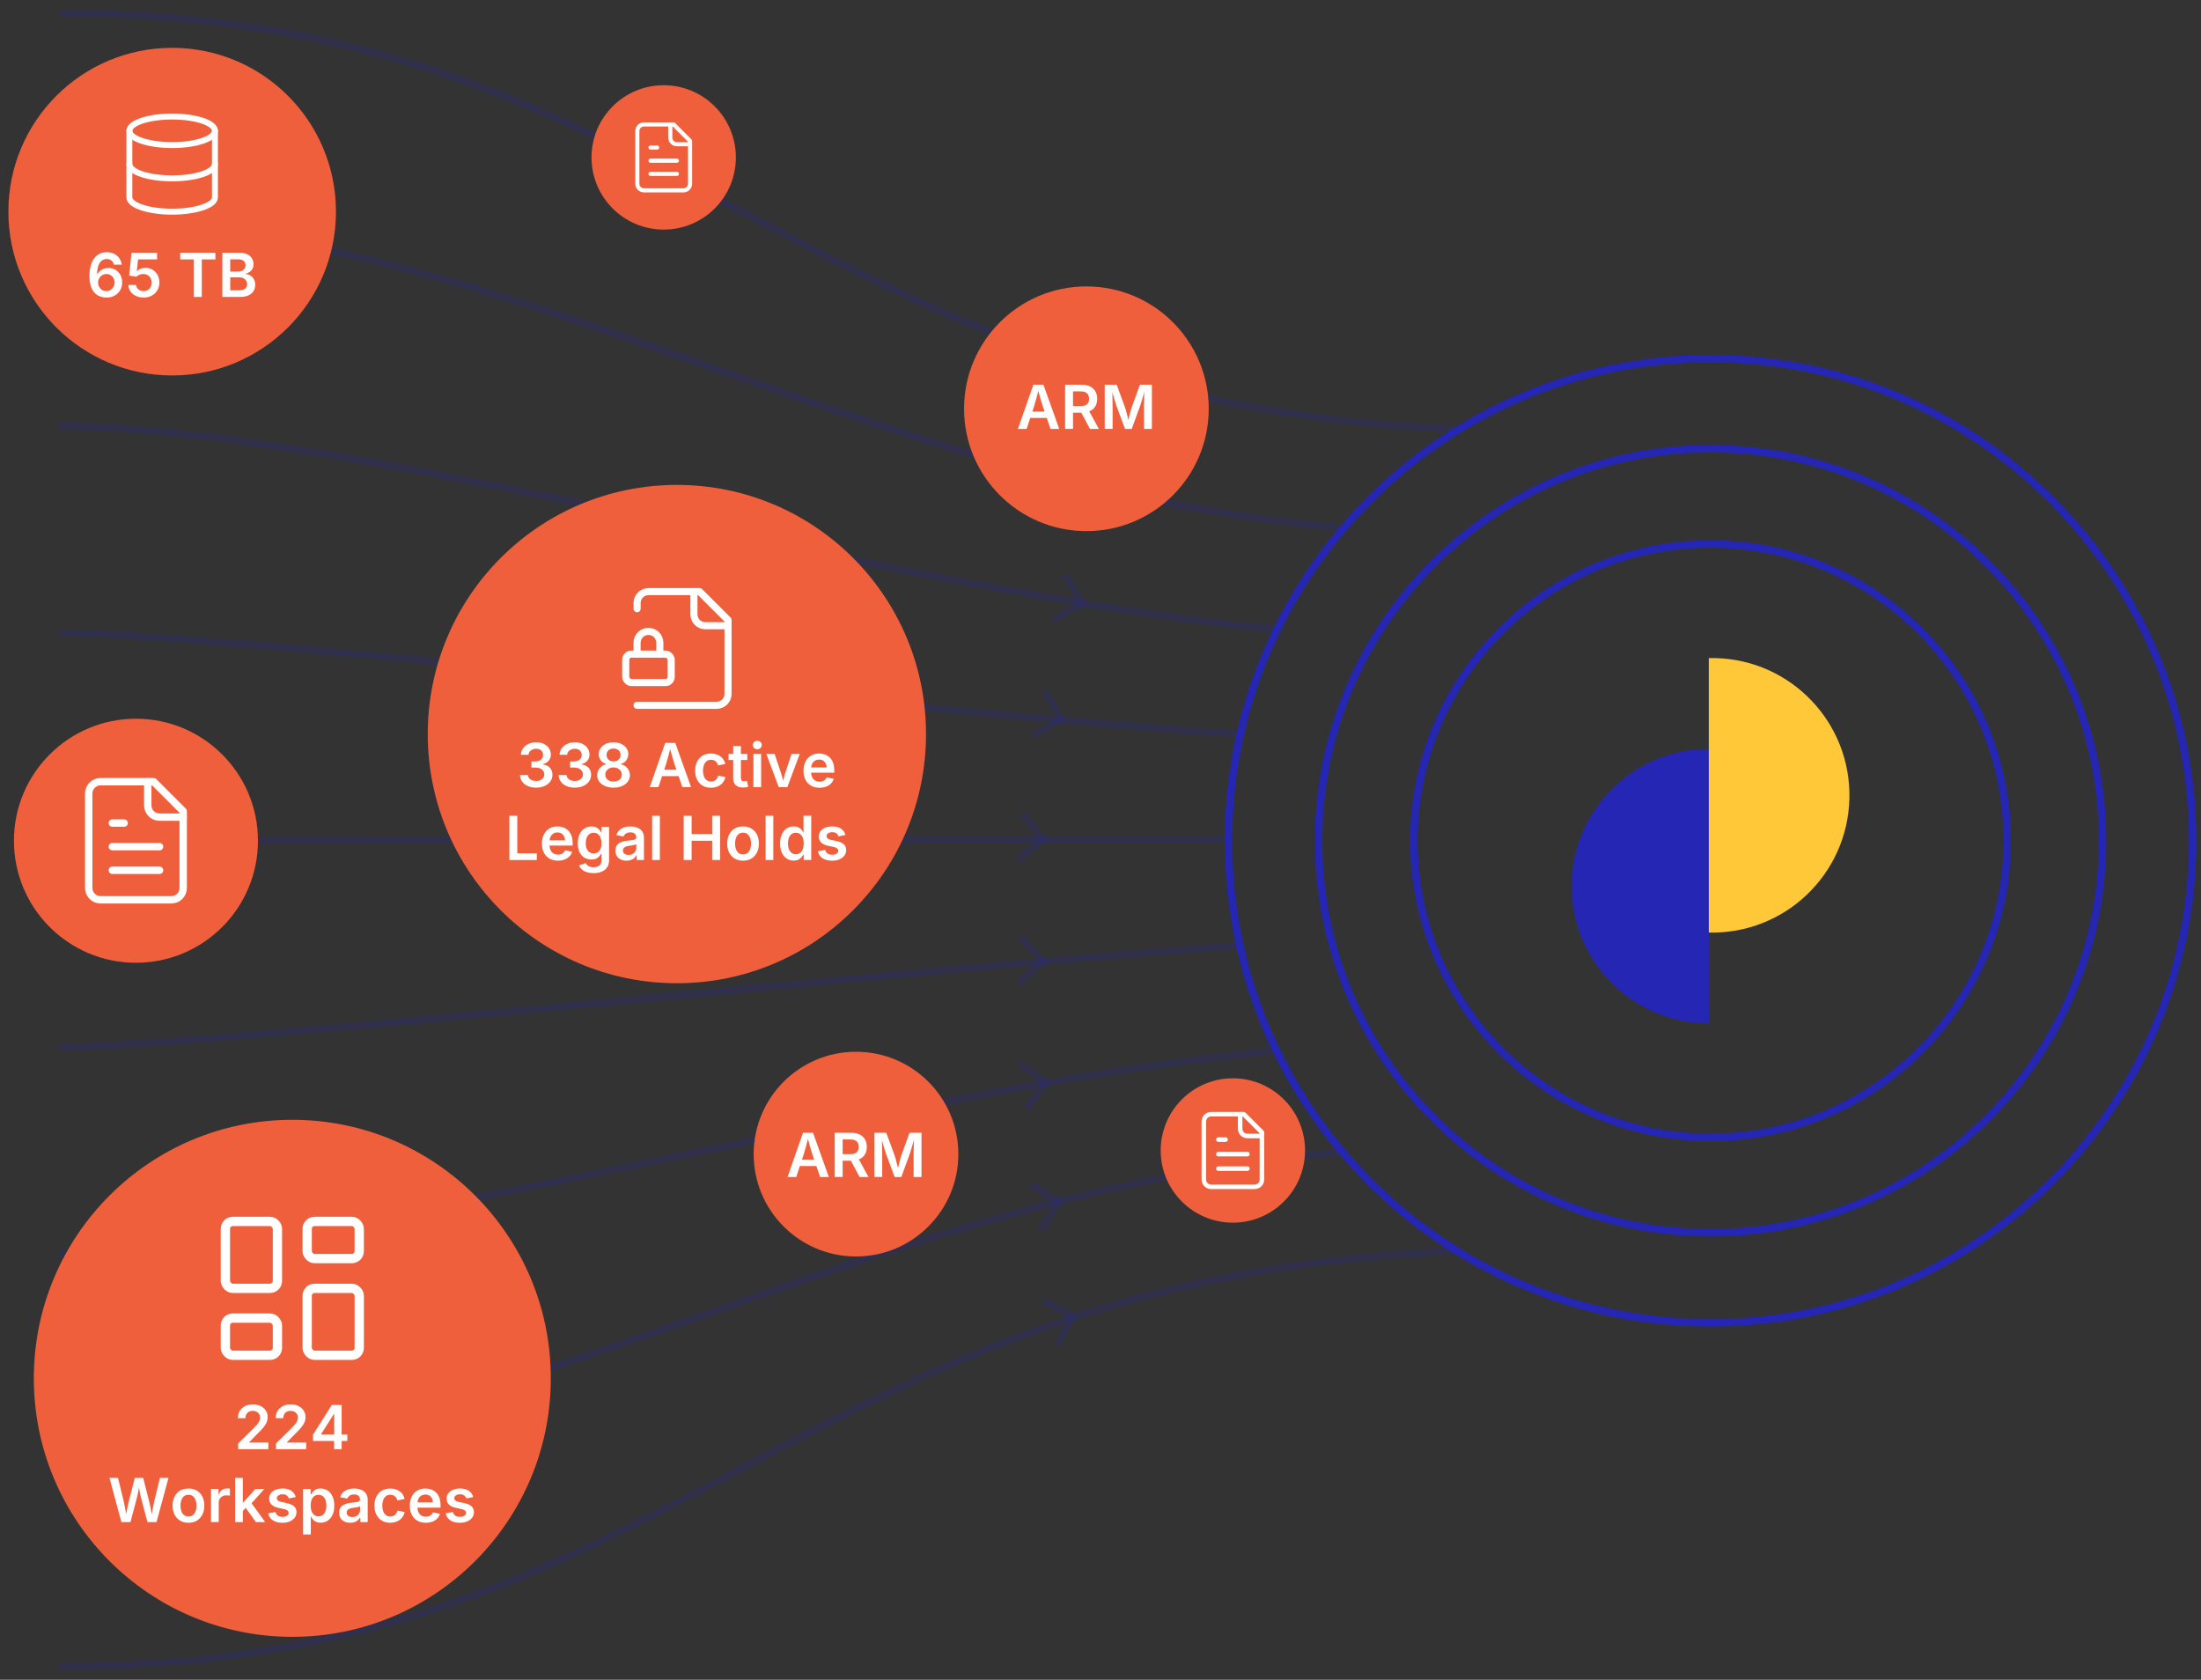 <?xml version="1.0" encoding="UTF-8"?>
<svg id="Layer_1" data-name="Layer 1" xmlns="http://www.w3.org/2000/svg" width="1200" height="915.71" viewBox="0 0 1200 915.71">
  <rect x="0" y="0" width="1200" height="915.71" fill="#333333" stroke="none"/>
  <path d="M1146.3,458.33c0,118.03-95.68,213.71-213.71,213.71s-213.71-95.68-213.71-213.71,95.68-213.71,213.71-213.71,213.71,95.68,213.71,213.71" fill="none" stroke="#2526b3" stroke-miterlimit="10" stroke-width="4.08"/>
  <path d="M1094.33,458.33c0,89.32-72.41,161.74-161.74,161.74s-161.74-72.42-161.74-161.74,72.42-161.74,161.74-161.74,161.74,72.42,161.74,161.74" fill="none" stroke="#2526b3" stroke-miterlimit="10" stroke-width="4.08"/>
  <g>
    <path d="M931.66,557.91c-41.31,0-74.81-33.49-74.81-74.81,0-41.31,33.49-74.8,74.81-74.8v149.61Z" fill="#2526b3"/>
    <path d="M935.34,358.76c41.31,1.02,73.98,35.33,72.96,76.65-1.02,41.31-35.34,73.98-76.65,72.96v-149.61s3.69,0,3.69,0Z" fill="#ffc839"/>
  </g>
  <g>
    <path d="M32.07,908.53c338.25,0,397.98-211.54,762.34-226.58" fill="none" opacity=".2" stroke="#2526b3" stroke-miterlimit="10" stroke-width="3.79"/>
    <path d="M32.07,796.01c242.8,0,434.72-145.57,699.86-167.95" fill="none" opacity=".2" stroke="#2526b3" stroke-miterlimit="10" stroke-width="3.79"/>
    <path d="M695.96,572.79h-.04c-205.58,19.14-506.89,110.66-663.85,110.66" fill="none" opacity=".2" stroke="#2526b3" stroke-miterlimit="10" stroke-width="3.79"/>
    <path d="M32.07,570.92c77.24,0,480.58-44.72,643.98-55.35" fill="none" opacity=".2" stroke="#2526b3" stroke-miterlimit="10" stroke-width="3.79"/>
    <line x1="669.77" y1="457.43" x2="32.07" y2="458.32" fill="none" opacity=".2" stroke="#2526b3" stroke-miterlimit="10" stroke-width="3.79"/>
    <path d="M32.07,7.18c338.7,0,398.1,212.11,763.72,226.66" fill="none" opacity=".2" stroke="#2526b3" stroke-miterlimit="10" stroke-width="3.79"/>
    <path d="M32.07,119.7c243.05,0,435.12,145.81,700.63,167.99" fill="none" opacity=".2" stroke="#2526b3" stroke-miterlimit="10" stroke-width="3.79"/>
    <path d="M32.07,232.27c157.12,0,458.76,91.68,664.3,110.74" fill="none" opacity=".2" stroke="#2526b3" stroke-miterlimit="10" stroke-width="3.79"/>
    <path d="M32.07,344.87c77.28,0,480.82,44.72,644.15,55.31" fill="none" opacity=".2" stroke="#2526b3" stroke-miterlimit="10" stroke-width="3.79"/>
  </g>
  <circle cx="74.12" cy="458.33" r="66.52" fill="#f05f3c"/>
  <g>
    <path d="M83.78,426.14h-28.97c-3.56,0-6.44,2.88-6.44,6.44v51.5c0,3.56,2.88,6.44,6.44,6.44h38.63c3.56,0,6.44-2.88,6.44-6.44v-41.84s-16.09-16.09-16.09-16.09Z" fill="none" stroke="#fff" stroke-linecap="round" stroke-linejoin="round" stroke-width="4.02"/>
    <path d="M80.56,426.14v12.88c0,3.56,2.88,6.44,6.44,6.44h12.88" fill="none" stroke="#fff" stroke-linecap="round" stroke-linejoin="round" stroke-width="4.02"/>
    <path d="M67.69,448.68h-6.44" fill="none" stroke="#fff" stroke-linecap="round" stroke-linejoin="round" stroke-width="4.02"/>
    <path d="M87,461.55h-25.75" fill="none" stroke="#fff" stroke-linecap="round" stroke-linejoin="round" stroke-width="4.02"/>
    <path d="M87,474.43h-25.75" fill="none" stroke="#fff" stroke-linecap="round" stroke-linejoin="round" stroke-width="4.02"/>
  </g>
  <circle cx="361.85" cy="85.81" r="39.35" fill="#f05f3c"/>
  <path d="M1195.43,457.43v.89c0,19.58-2.15,38.68-6.24,57.05-4.38,20.03-11.11,39.17-19.79,57.17-9.65,19.95-21.77,38.52-35.93,55.27-17.8,21.13-38.93,39.37-62.53,54.01-40.18,24.94-87.58,39.33-138.35,39.33s-98.05-14.35-138.19-39.21c-23.6-14.6-44.68-32.84-62.48-53.89-14.19-16.75-26.32-35.32-35.97-55.27h-.04c-8.72-18-15.45-37.18-19.87-57.21-4.14-18.41-6.28-37.59-6.28-57.25v-.89c.08-19.67,2.31-38.85,6.45-57.25,4.54-20.03,11.31-39.17,20.15-57.17,9.77-19.99,21.98-38.56,36.33-55.31,18-21.08,39.29-39.29,63.09-53.85,39.82-24.33,86.69-38.36,136.81-38.36s97.15,14.07,137.01,38.48c23.8,14.6,45.13,32.84,63.09,53.97,14.31,16.75,26.52,35.32,36.25,55.31,8.8,18,15.57,37.14,20.07,57.13,4.14,18.37,6.33,37.47,6.41,57.05" fill="none" stroke="#2526b3" stroke-miterlimit="10" stroke-width="4.08"/>
  <g>
    <path d="M367.24,67.84h-16.17c-1.98,0-3.59,1.61-3.59,3.59v28.75c0,1.98,1.61,3.59,3.59,3.59h21.56c1.98,0,3.59-1.61,3.59-3.59v-23.36s-8.98-8.98-8.98-8.98Z" fill="none" stroke="#fff" stroke-linecap="round" stroke-linejoin="round" stroke-width="2.25"/>
    <path d="M365.44,67.84v7.19c0,1.98,1.61,3.59,3.59,3.59h7.19" fill="none" stroke="#fff" stroke-linecap="round" stroke-linejoin="round" stroke-width="2.25"/>
    <path d="M358.26,80.42h-3.59" fill="none" stroke="#fff" stroke-linecap="round" stroke-linejoin="round" stroke-width="2.25"/>
    <path d="M369.04,87.6h-14.37" fill="none" stroke="#fff" stroke-linecap="round" stroke-linejoin="round" stroke-width="2.25"/>
    <path d="M369.04,94.79h-14.37" fill="none" stroke="#fff" stroke-linecap="round" stroke-linejoin="round" stroke-width="2.25"/>
  </g>
  <circle cx="672.17" cy="627.18" r="39.35" fill="#f05f3c"/>
  <g>
    <path d="M678.11,607.39h-17.81c-2.19,0-3.96,1.77-3.96,3.96v31.67c0,2.19,1.77,3.96,3.96,3.96h23.75c2.19,0,3.96-1.77,3.96-3.96v-25.73s-9.9-9.9-9.9-9.9Z" fill="none" stroke="#fff" stroke-linecap="round" stroke-linejoin="round" stroke-width="2.47"/>
    <path d="M676.13,607.39v7.92c0,2.19,1.77,3.96,3.96,3.96h7.92" fill="none" stroke="#fff" stroke-linecap="round" stroke-linejoin="round" stroke-width="2.47"/>
    <path d="M668.21,621.25h-3.96" fill="none" stroke="#fff" stroke-linecap="round" stroke-linejoin="round" stroke-width="2.47"/>
    <path d="M680.09,629.16h-15.83" fill="none" stroke="#fff" stroke-linecap="round" stroke-linejoin="round" stroke-width="2.47"/>
    <path d="M680.09,637.08h-15.83" fill="none" stroke="#fff" stroke-linecap="round" stroke-linejoin="round" stroke-width="2.47"/>
  </g>
  <circle cx="159.37" cy="751.38" r="140.93" fill="#f05f3c"/>
  <g>
    <path d="M129.83,790.01v-3.1l8.36-8.23c.79-.81,1.45-1.53,1.98-2.15.53-.62.94-1.23,1.21-1.82.28-.59.41-1.23.41-1.92,0-.75-.17-1.41-.53-1.96s-.82-.97-1.42-1.27c-.6-.3-1.28-.44-2.05-.44-.81,0-1.51.16-2.11.49-.6.32-1.06.78-1.38,1.38-.32.6-.49,1.31-.49,2.14h-4.12c0-1.52.35-2.85,1.04-3.98.7-1.13,1.66-2.01,2.88-2.63,1.22-.62,2.63-.93,4.23-.93s3.02.3,4.24.91c1.22.6,2.17,1.43,2.85,2.48.68,1.05,1.02,2.25,1.02,3.6,0,.89-.17,1.77-.5,2.62-.33.85-.93,1.81-1.79,2.89-.86,1.07-2.08,2.36-3.66,3.87l-4.19,4.27v.18h10.49v3.61h-16.48Z" fill="#fff"/>
    <path d="M150.46,790.01v-3.1l8.36-8.23c.79-.81,1.45-1.53,1.98-2.15.53-.62.94-1.23,1.21-1.82.28-.59.41-1.23.41-1.92,0-.75-.17-1.41-.53-1.96s-.82-.97-1.42-1.27c-.6-.3-1.28-.44-2.05-.44-.81,0-1.51.16-2.11.49-.6.32-1.06.78-1.38,1.38-.32.6-.49,1.31-.49,2.14h-4.12c0-1.52.35-2.85,1.04-3.98.7-1.13,1.66-2.01,2.88-2.63,1.22-.62,2.63-.93,4.23-.93s3.02.3,4.24.91c1.22.6,2.17,1.43,2.85,2.48.68,1.05,1.02,2.25,1.02,3.6,0,.89-.17,1.77-.5,2.62-.33.85-.93,1.81-1.79,2.89-.86,1.07-2.08,2.36-3.66,3.87l-4.19,4.27v.18h10.49v3.61h-16.48Z" fill="#fff"/>
    <path d="M170.66,785.53v-3.44l10.24-16.17h2.85v4.92h-1.73l-6.94,10.95v.19h14.29v3.56h-18.71ZM182.13,790.01v-5.51l.08-1.57v-17.01h4.06v24.09h-4.14Z" fill="#fff"/>
    <path d="M66.19,829.75l-6.5-24.09h4.64l3.14,12.82c.21.93.42,1.9.61,2.93.19,1.02.37,2.05.55,3.09.18,1.03.35,2.05.51,3.04h-.7c.18-.99.37-2.01.55-3.04.18-1.04.38-2.06.58-3.09.21-1.02.42-2,.65-2.93l3.27-12.82h4.58l3.25,12.82c.24.93.46,1.9.65,2.93.2,1.02.39,2.05.58,3.09.19,1.03.38,2.05.57,3.04h-.74c.17-.99.35-2.01.53-3.04.18-1.04.36-2.06.56-3.09.19-1.02.4-2,.61-2.93l3.12-12.82h4.66l-6.52,24.09h-4.95l-3.51-13.31c-.32-1.24-.61-2.59-.85-4.04-.24-1.46-.5-3-.78-4.62h1.04c-.3,1.57-.56,3.08-.78,4.5s-.5,2.82-.86,4.16l-3.51,13.31h-4.95Z" fill="#fff"/>
    <path d="M102.74,830.12c-1.76,0-3.28-.39-4.58-1.17s-2.29-1.87-3-3.27-1.06-3.02-1.06-4.88.35-3.52,1.06-4.92,1.71-2.5,3-3.27c1.29-.78,2.82-1.16,4.58-1.16s3.3.39,4.59,1.16c1.29.78,2.29,1.87,3,3.27s1.06,3.05,1.06,4.92-.35,3.48-1.06,4.88-1.71,2.48-3,3.27c-1.29.78-2.83,1.17-4.59,1.17ZM102.74,826.71c.98,0,1.8-.26,2.45-.79.65-.53,1.14-1.24,1.46-2.13.32-.9.48-1.89.48-2.99s-.16-2.11-.48-3.01c-.32-.89-.8-1.61-1.46-2.13-.65-.53-1.47-.79-2.45-.79s-1.79.26-2.43.79-1.12,1.24-1.44,2.13c-.32.89-.48,1.89-.48,3.02s.16,2.1.48,2.99c.32.9.8,1.61,1.44,2.13.64.53,1.45.79,2.43.79Z" fill="#fff"/>
    <path d="M115.06,829.75v-18.08h4.08v3.02h.19c.32-1.05.89-1.85,1.7-2.42s1.73-.85,2.77-.85c.24,0,.5.01.79.03.29.02.54.05.74.08v3.86c-.17-.05-.45-.1-.84-.15-.39-.04-.77-.06-1.15-.06-.78,0-1.47.17-2.09.5-.62.33-1.11.79-1.46,1.38-.35.59-.53,1.26-.53,2.03v10.64h-4.2Z" fill="#fff"/>
    <path d="M128.2,829.75v-24.09h4.2v24.09h-4.2ZM132.05,824.06v-5.09h.66l6.52-7.29h4.93l-7.99,8.91h-.87l-3.25,3.48ZM139.54,829.75l-5.92-8.23,2.85-2.98,8.12,11.21h-5.04Z" fill="#fff"/>
    <path d="M153.9,830.12c-1.39,0-2.62-.2-3.69-.6-1.07-.4-1.94-.98-2.63-1.75s-1.13-1.69-1.33-2.78l3.93-.74c.25.9.69,1.56,1.32,2,.63.44,1.46.65,2.48.65s1.86-.21,2.47-.62c.61-.41.91-.93.91-1.54,0-.52-.2-.95-.6-1.29-.4-.34-1.01-.6-1.84-.78l-3.09-.66c-1.7-.37-2.98-.97-3.82-1.81s-1.26-1.92-1.26-3.25c0-1.12.31-2.09.92-2.91.62-.82,1.47-1.46,2.56-1.91,1.09-.45,2.36-.68,3.81-.68,1.37,0,2.55.19,3.53.58.99.39,1.78.93,2.39,1.63s1.03,1.51,1.27,2.45l-3.75.74c-.2-.64-.58-1.17-1.12-1.61s-1.3-.65-2.28-.65c-.89,0-1.64.2-2.24.59-.6.39-.9.9-.9,1.51,0,.53.2.96.6,1.31.4.35,1.06.61,1.97.81l3.07.65c1.71.37,2.99.95,3.82,1.76.83.81,1.25,1.85,1.25,3.12,0,1.14-.33,2.15-.99,3.02-.66.87-1.57,1.55-2.74,2.04-1.17.49-2.51.74-4.04.74Z" fill="#fff"/>
    <path d="M165.25,836.51v-24.84h4.11v2.99h.27c.22-.43.52-.9.92-1.39.4-.5.94-.92,1.62-1.29s1.56-.54,2.63-.54c1.4,0,2.66.36,3.78,1.07s2.01,1.76,2.68,3.15c.66,1.39,1,3.08,1,5.09s-.32,3.67-.97,5.06c-.65,1.39-1.53,2.45-2.66,3.18-1.13.73-2.41,1.09-3.84,1.09-1.02,0-1.88-.18-2.57-.53-.69-.35-1.24-.77-1.65-1.27-.41-.5-.72-.96-.94-1.39h-.18v9.62h-4.2ZM173.66,826.62c.94,0,1.72-.26,2.36-.77.64-.51,1.12-1.21,1.44-2.1.32-.89.49-1.89.49-3.02s-.16-2.12-.48-3c-.32-.88-.79-1.57-1.43-2.07-.64-.5-1.43-.75-2.38-.75s-1.71.24-2.34.73c-.64.48-1.12,1.16-1.45,2.03-.33.87-.49,1.89-.49,3.06s.16,2.2.49,3.09c.33.88.81,1.57,1.46,2.06.64.49,1.42.74,2.34.74Z" fill="#fff"/>
    <path d="M190.96,830.12c-1.14,0-2.17-.21-3.09-.62-.92-.42-1.64-1.03-2.17-1.84s-.79-1.81-.79-2.99c0-1.02.19-1.87.57-2.54s.9-1.2,1.55-1.6c.65-.4,1.39-.7,2.21-.91.82-.21,1.67-.35,2.55-.44,1.05-.12,1.9-.22,2.56-.31.66-.09,1.14-.23,1.45-.42.31-.19.46-.5.46-.91v-.08c0-.59-.12-1.1-.36-1.51-.24-.41-.59-.73-1.06-.95-.47-.22-1.05-.33-1.74-.33s-1.31.11-1.82.32c-.51.22-.93.5-1.25.84-.32.35-.56.72-.71,1.12l-3.9-.79c.36-1.07.91-1.95,1.65-2.64.74-.7,1.63-1.22,2.66-1.56,1.03-.34,2.15-.52,3.36-.52.85,0,1.71.1,2.58.3.87.2,1.66.54,2.39,1.01.72.47,1.3,1.11,1.75,1.91.44.8.66,1.8.66,3.01v12.08h-4.03v-2.49h-.16c-.27.51-.64.98-1.11,1.42s-1.05.79-1.75,1.05c-.7.26-1.52.4-2.47.4ZM192.05,827c.87,0,1.62-.17,2.26-.52.63-.34,1.12-.8,1.47-1.37.35-.57.53-1.18.53-1.85v-2.13c-.14.11-.38.21-.7.31-.33.1-.7.18-1.1.26-.4.08-.8.14-1.2.19-.39.05-.72.1-.99.13-.63.09-1.19.23-1.7.42s-.9.47-1.19.82c-.29.35-.43.81-.43,1.37,0,.52.13.95.4,1.3.26.35.62.62,1.08.8.46.18.98.27,1.58.27Z" fill="#fff"/>
    <path d="M212.78,830.12c-1.76,0-3.28-.39-4.58-1.17s-2.29-1.87-3-3.27-1.06-3.02-1.06-4.88.35-3.52,1.06-4.92,1.71-2.5,3-3.27c1.29-.78,2.82-1.16,4.58-1.16,1,0,1.93.13,2.8.39.86.26,1.63.63,2.31,1.12.68.49,1.25,1.09,1.71,1.79.46.7.78,1.49.98,2.38l-3.93.82c-.12-.46-.29-.89-.51-1.27s-.49-.71-.82-.98-.7-.48-1.12-.62c-.42-.15-.88-.22-1.39-.22-.98,0-1.79.26-2.44.78-.65.52-1.13,1.23-1.46,2.12-.32.89-.49,1.9-.49,3.03s.16,2.11.49,3.01c.32.9.81,1.6,1.46,2.13.65.52,1.46.78,2.44.78.52,0,.99-.08,1.42-.23.43-.15.8-.37,1.13-.65s.61-.62.83-1.02c.23-.4.39-.84.5-1.33l3.93.82c-.19.91-.52,1.71-.98,2.43s-1.03,1.32-1.71,1.82-1.46.89-2.33,1.16c-.87.27-1.81.4-2.82.4Z" fill="#fff"/>
    <path d="M232.21,830.12c-1.82,0-3.39-.38-4.7-1.15-1.31-.77-2.32-1.84-3.02-3.23s-1.06-3.03-1.06-4.92.35-3.5,1.04-4.9,1.68-2.5,2.96-3.29c1.28-.79,2.78-1.19,4.5-1.19,1.1,0,2.15.18,3.14.53s1.88.91,2.65,1.65c.77.74,1.37,1.69,1.81,2.84.44,1.15.66,2.51.66,4.1v1.33h-14.78v-2.86h12.69l-1.97.84c0-1.01-.16-1.91-.47-2.68-.31-.77-.78-1.37-1.4-1.8s-1.39-.65-2.32-.65-1.71.22-2.36.65c-.65.44-1.14,1.02-1.48,1.75-.34.73-.51,1.54-.51,2.43v1.97c0,1.14.19,2.11.58,2.89.39.79.93,1.38,1.63,1.78.7.4,1.51.6,2.44.6.61,0,1.17-.09,1.67-.27.5-.18.93-.44,1.3-.79.37-.35.64-.78.82-1.29l3.87.79c-.29.97-.79,1.82-1.49,2.55-.7.73-1.58,1.29-2.63,1.7-1.05.4-2.25.61-3.6.61Z" fill="#fff"/>
    <path d="M250.65,830.12c-1.39,0-2.62-.2-3.69-.6-1.07-.4-1.94-.98-2.63-1.75s-1.13-1.69-1.33-2.78l3.93-.74c.25.9.69,1.56,1.32,2,.63.44,1.46.65,2.48.65s1.86-.21,2.47-.62c.61-.41.91-.93.91-1.54,0-.52-.2-.95-.6-1.29-.4-.34-1.01-.6-1.84-.78l-3.09-.66c-1.7-.37-2.98-.97-3.82-1.81s-1.26-1.92-1.26-3.25c0-1.12.31-2.09.92-2.91.62-.82,1.47-1.46,2.56-1.91,1.09-.45,2.36-.68,3.81-.68,1.37,0,2.55.19,3.53.58.99.39,1.78.93,2.39,1.63s1.03,1.51,1.27,2.45l-3.75.74c-.2-.64-.58-1.17-1.12-1.61s-1.3-.65-2.28-.65c-.89,0-1.64.2-2.24.59-.6.39-.9.9-.9,1.51,0,.53.2.96.6,1.31.4.35,1.06.61,1.97.81l3.07.65c1.71.37,2.99.95,3.82,1.76.83.81,1.25,1.85,1.25,3.12,0,1.14-.33,2.15-.99,3.02-.66.87-1.57,1.55-2.74,2.04-1.17.49-2.51.74-4.04.74Z" fill="#fff"/>
  </g>
  <g>
    <path d="M596.06,248.26l9.09,15.37-15.37,9.09" fill="none" opacity=".2" stroke="#2526b3" stroke-miterlimit="10" stroke-width="3.79"/>
    <path d="M580.69,313.39l9.09,15.37-15.37,9.09" fill="none" opacity=".2" stroke="#2526b3" stroke-miterlimit="10" stroke-width="3.79"/>
    <path d="M569.64,376.54l9.09,15.37-15.37,9.09" fill="none" opacity=".2" stroke="#2526b3" stroke-miterlimit="10" stroke-width="3.79"/>
    <path d="M557.49,443.67l11.12,13.97-13.97,11.12" fill="none" opacity=".2" stroke="#2526b3" stroke-miterlimit="10" stroke-width="3.79"/>
    <path d="M556.51,510.76l12.13,13.1-13.1,12.13" fill="none" opacity=".2" stroke="#2526b3" stroke-miterlimit="10" stroke-width="3.79"/>
    <path d="M555.7,579.57l14.44,10.51-10.51,14.44" fill="none" opacity=".2" stroke="#2526b3" stroke-miterlimit="10" stroke-width="3.79"/>
    <path d="M562.32,645.49l14.98,9.73-9.73,14.98" fill="none" opacity=".2" stroke="#2526b3" stroke-miterlimit="10" stroke-width="3.79"/>
    <path d="M568.63,709.19l15.97,8-8,15.97" fill="none" opacity=".2" stroke="#2526b3" stroke-miterlimit="10" stroke-width="3.79"/>
    <path d="M611.43,189.21l9.09,15.37-15.37,9.09" fill="none" opacity=".2" stroke="#2526b3" stroke-miterlimit="10" stroke-width="3.79"/>
  </g>
  <g>
    <circle cx="93.87" cy="115.38" r="89.3" fill="#f05f3c"/>
    <g>
      <path d="M57.96,162.2c-1.14,0-2.26-.2-3.36-.59-1.09-.39-2.08-1.04-2.96-1.94-.88-.9-1.58-2.1-2.09-3.59-.52-1.49-.78-3.34-.78-5.55,0-2.07.22-3.91.65-5.52.44-1.61,1.07-2.98,1.89-4.1.82-1.12,1.82-1.98,2.98-2.56,1.16-.59,2.47-.88,3.91-.88s2.83.3,4,.89c1.17.59,2.12,1.4,2.84,2.43.72,1.02,1.17,2.19,1.34,3.49h-4.24c-.23-.93-.68-1.67-1.36-2.23-.68-.56-1.54-.84-2.59-.84-1.12,0-2.07.33-2.85.99-.78.66-1.37,1.6-1.78,2.82-.4,1.22-.61,2.69-.61,4.39h.18c.39-.7.89-1.3,1.5-1.79.61-.5,1.3-.88,2.07-1.14s1.58-.4,2.43-.4c1.41,0,2.68.34,3.81,1.01,1.13.67,2.02,1.6,2.68,2.78.66,1.18.99,2.54.99,4.07s-.36,2.99-1.08,4.24c-.72,1.25-1.73,2.24-3.03,2.96-1.3.72-2.82,1.08-4.55,1.08ZM57.95,158.69c.85,0,1.62-.21,2.3-.62.68-.42,1.21-.98,1.61-1.69s.59-1.5.59-2.38-.19-1.64-.57-2.34c-.38-.7-.91-1.26-1.58-1.67-.67-.41-1.43-.61-2.3-.61-.64,0-1.23.12-1.78.36-.55.24-1.03.58-1.45,1.01-.42.43-.74.93-.96,1.49s-.34,1.15-.34,1.78c0,.84.19,1.62.58,2.33.39.71.92,1.28,1.6,1.71s1.44.64,2.3.64Z" fill="#fff"/>
      <path d="M78.29,162.2c-1.57,0-2.98-.29-4.21-.88-1.23-.59-2.21-1.4-2.94-2.43-.72-1.03-1.1-2.22-1.15-3.54h4.2c.03.66.24,1.24.61,1.74.38.5.87.9,1.47,1.18.6.29,1.27.43,2,.43.86,0,1.62-.2,2.29-.59s1.19-.94,1.57-1.63c.38-.7.57-1.5.57-2.4s-.2-1.73-.59-2.44c-.39-.71-.93-1.27-1.62-1.67s-1.47-.61-2.35-.61c-.73,0-1.45.14-2.14.41s-1.25.63-1.66,1.08l-3.91-.63,1.26-12.42h13.94v3.62h-10.37l-.68,6.4h.13c.45-.53,1.09-.96,1.9-1.3.81-.34,1.71-.51,2.68-.51,1.09,0,2.1.2,3.02.59.93.39,1.73.95,2.42,1.67s1.22,1.56,1.59,2.53c.38.97.57,2.03.57,3.19,0,1.6-.37,3.01-1.1,4.24s-1.75,2.21-3.04,2.92c-1.29.71-2.79,1.07-4.48,1.07Z" fill="#fff"/>
      <path d="M98.26,141.42v-3.64h19.18v3.64h-7.42v20.46h-4.32v-20.46h-7.44Z" fill="#fff"/>
      <path d="M121.21,161.88v-24.09h9.22c1.74,0,3.18.27,4.33.82s2.02,1.29,2.59,2.23c.57.94.86,2.01.86,3.2,0,.98-.19,1.82-.57,2.51-.38.7-.88,1.26-1.51,1.69s-1.34.74-2.13.92v.24c.85.04,1.67.3,2.46.78.79.47,1.43,1.14,1.93,2.01.5.86.75,1.9.75,3.12s-.3,2.37-.91,3.36-1.51,1.77-2.72,2.34-2.74.86-4.58.86h-9.72ZM125.52,148.05h4.35c.77,0,1.45-.14,2.05-.42s1.08-.68,1.43-1.2c.35-.52.53-1.13.53-1.84,0-.94-.33-1.71-.99-2.31-.66-.6-1.63-.91-2.93-.91h-4.45v6.68ZM125.52,158.27h4.72c1.6,0,2.75-.31,3.45-.92.71-.61,1.06-1.4,1.06-2.36,0-.72-.18-1.37-.53-1.95-.36-.58-.86-1.03-1.51-1.37-.65-.33-1.43-.5-2.32-.5h-4.87v7.1Z" fill="#fff"/>
    </g>
    <g>
      <ellipse cx="93.87" cy="71.31" rx="23.33" ry="7.78" fill="none" stroke="#fff" stroke-linecap="round" stroke-linejoin="round" stroke-width="3.24"/>
      <path d="M70.53,71.31v36.3c0,4.3,10.45,7.78,23.33,7.78s23.33-3.48,23.33-7.78v-36.3" fill="none" stroke="#fff" stroke-linecap="round" stroke-linejoin="round" stroke-width="3.24"/>
      <path d="M70.53,89.46c0,4.3,10.45,7.78,23.33,7.78s23.33-3.48,23.33-7.78" fill="none" stroke="#fff" stroke-linecap="round" stroke-linejoin="round" stroke-width="3.24"/>
    </g>
  </g>
  <circle cx="592.31" cy="222.84" r="66.7" fill="#f05f3c"/>
  <g>
    <path d="M554.99,233.81l8.41-24.09h5.48l8.6,24.09h-4.74l-4.29-12.52c-.42-1.29-.86-2.76-1.31-4.39s-.95-3.49-1.5-5.57h.91c-.54,2.1-1.03,3.98-1.46,5.62-.44,1.64-.85,3.09-1.24,4.34l-4.14,12.52h-4.72ZM559.89,227.85v-3.48h12.69v3.48h-12.69Z" fill="#fff"/>
    <path d="M580.7,233.81v-24.09h9.01c1.84,0,3.4.32,4.66.97,1.26.65,2.21,1.55,2.86,2.71.65,1.16.97,2.5.97,4.03s-.33,2.86-.98,3.99-1.61,2.01-2.89,2.62c-1.27.61-2.84.92-4.69.92h-6.44v-3.57h5.87c1.09,0,1.98-.15,2.67-.46.69-.31,1.2-.76,1.54-1.35s.5-1.31.5-2.15-.17-1.6-.5-2.21-.85-1.08-1.54-1.4-1.59-.49-2.69-.49h-4.03v20.47h-4.32ZM594.26,233.81l-5.85-10.93h4.72l5.97,10.93h-4.83Z" fill="#fff"/>
    <path d="M602.31,233.81v-24.09h6.5l4.58,12.44c.16.46.34,1.06.54,1.79s.4,1.51.61,2.35c.21.84.41,1.66.6,2.47s.35,1.51.48,2.13h-.87c.13-.6.29-1.3.48-2.09s.39-1.61.6-2.46c.21-.85.41-1.64.61-2.37.2-.73.37-1.34.53-1.81l4.53-12.44h6.52v24.09h-4.3v-12.16c0-.52,0-1.14.02-1.88.01-.73.03-1.52.05-2.36s.04-1.69.06-2.55.03-1.67.03-2.45h.31c-.22.85-.45,1.72-.7,2.61-.25.89-.5,1.75-.75,2.59s-.48,1.6-.7,2.3c-.22.7-.41,1.28-.57,1.73l-4.45,12.16h-3.67l-4.51-12.16c-.16-.45-.35-1.02-.57-1.71-.22-.68-.46-1.44-.71-2.27-.25-.83-.51-1.7-.76-2.6-.25-.9-.5-1.79-.75-2.66h.36c.01.72.03,1.51.05,2.35.02.85.04,1.7.06,2.55.02.85.03,1.65.05,2.4.02.75.02,1.39.02,1.93v12.16h-4.24Z" fill="#fff"/>
  </g>
  <circle cx="466.7" cy="629.16" r="55.8" fill="#f05f3c"/>
  <g>
    <path d="M429.39,641.62l8.41-24.09h5.48l8.6,24.09h-4.74l-4.29-12.52c-.42-1.29-.86-2.76-1.31-4.39s-.95-3.49-1.5-5.57h.91c-.54,2.1-1.03,3.98-1.46,5.62-.44,1.64-.85,3.09-1.24,4.34l-4.14,12.52h-4.72ZM434.28,635.65v-3.48h12.69v3.48h-12.69Z" fill="#fff"/>
    <path d="M455.1,641.62v-24.09h9.01c1.84,0,3.4.32,4.66.97,1.26.65,2.21,1.55,2.86,2.71.65,1.16.97,2.5.97,4.03s-.33,2.86-.98,3.99-1.61,2.01-2.89,2.62c-1.27.61-2.84.92-4.69.92h-6.44v-3.57h5.87c1.09,0,1.98-.15,2.67-.46.69-.31,1.2-.76,1.54-1.35s.5-1.31.5-2.15-.17-1.6-.5-2.21-.85-1.08-1.54-1.4-1.59-.49-2.69-.49h-4.03v20.47h-4.32ZM468.65,641.62l-5.85-10.93h4.72l5.97,10.93h-4.83Z" fill="#fff"/>
    <path d="M476.7,641.62v-24.09h6.5l4.58,12.44c.16.46.34,1.06.54,1.79s.4,1.51.61,2.35c.21.84.41,1.66.6,2.47s.35,1.51.48,2.13h-.87c.13-.6.29-1.3.48-2.09s.39-1.61.6-2.46c.21-.85.41-1.64.61-2.37.2-.73.37-1.34.53-1.81l4.53-12.44h6.52v24.09h-4.3v-12.16c0-.52,0-1.14.02-1.88.01-.73.03-1.52.05-2.36s.04-1.69.06-2.55.03-1.67.03-2.45h.31c-.22.85-.45,1.72-.7,2.61-.25.89-.5,1.75-.75,2.59s-.48,1.6-.7,2.3c-.22.7-.41,1.28-.57,1.73l-4.45,12.16h-3.67l-4.51-12.16c-.16-.45-.35-1.02-.57-1.71-.22-.68-.46-1.44-.71-2.27-.25-.83-.51-1.7-.76-2.6-.25-.9-.5-1.79-.75-2.66h.36c.01.72.03,1.51.05,2.35.02.85.04,1.7.06,2.55.02.85.03,1.65.05,2.4.02.75.02,1.39.02,1.93v12.16h-4.24Z" fill="#fff"/>
  </g>
  <g>
    <rect x="122.88" y="665.84" width="28.38" height="36.49" rx="4.05" ry="4.05" fill="none" stroke="#fff" stroke-linecap="round" stroke-linejoin="round" stroke-width="5.07"/>
    <rect x="167.48" y="665.84" width="28.38" height="20.27" rx="4.05" ry="4.05" fill="none" stroke="#fff" stroke-linecap="round" stroke-linejoin="round" stroke-width="5.07"/>
    <rect x="167.48" y="702.33" width="28.38" height="36.49" rx="4.05" ry="4.05" fill="none" stroke="#fff" stroke-linecap="round" stroke-linejoin="round" stroke-width="5.07"/>
    <rect x="122.88" y="718.55" width="28.38" height="20.27" rx="4.05" ry="4.05" fill="none" stroke="#fff" stroke-linecap="round" stroke-linejoin="round" stroke-width="5.07"/>
  </g>
  <circle cx="369.04" cy="400.18" r="135.83" fill="#f05f3c"/>
  <g>
    <path d="M292.3,429.4c-1.69,0-3.19-.29-4.5-.87s-2.34-1.39-3.1-2.42c-.75-1.03-1.15-2.22-1.2-3.57h4.35c.04.66.26,1.23.66,1.71.39.49.92.86,1.58,1.12s1.4.4,2.22.4c.86,0,1.62-.15,2.29-.45s1.19-.73,1.57-1.27.57-1.17.57-1.88-.19-1.38-.58-1.94c-.39-.56-.94-1-1.67-1.32s-1.6-.48-2.62-.48h-2.13v-3.33h2.13c.84,0,1.58-.15,2.21-.44s1.13-.71,1.49-1.24c.36-.53.53-1.14.53-1.84s-.15-1.27-.46-1.78c-.31-.51-.74-.9-1.31-1.19-.57-.29-1.23-.43-1.98-.43s-1.43.13-2.05.4c-.62.26-1.13.64-1.52,1.12-.39.49-.59,1.07-.61,1.76h-4.16c.02-1.35.41-2.53,1.16-3.55s1.75-1.82,3.01-2.39,2.66-.87,4.21-.87,3,.3,4.19.91c1.19.6,2.1,1.41,2.76,2.42.65,1.01.98,2.12.98,3.34,0,1.36-.4,2.5-1.2,3.41-.8.92-1.85,1.52-3.15,1.81v.19c1.12.15,2.07.48,2.85.99.78.51,1.37,1.17,1.77,1.96s.61,1.7.61,2.7c0,1.35-.38,2.55-1.15,3.61-.77,1.06-1.81,1.89-3.15,2.49s-2.86.91-4.58.91Z" fill="#fff"/>
    <path d="M313.37,429.4c-1.69,0-3.19-.29-4.5-.87s-2.34-1.39-3.1-2.42c-.75-1.03-1.15-2.22-1.2-3.57h4.35c.04.66.26,1.23.66,1.71.39.49.92.86,1.58,1.12s1.4.4,2.22.4c.86,0,1.62-.15,2.29-.45s1.19-.73,1.57-1.27.57-1.17.57-1.88-.19-1.38-.58-1.94c-.39-.56-.94-1-1.67-1.32s-1.6-.48-2.62-.48h-2.13v-3.33h2.13c.84,0,1.58-.15,2.21-.44s1.13-.71,1.49-1.24c.36-.53.53-1.14.53-1.84s-.15-1.27-.46-1.78c-.31-.51-.74-.9-1.31-1.19-.57-.29-1.23-.43-1.98-.43s-1.43.13-2.05.4c-.62.26-1.13.64-1.52,1.12-.39.49-.59,1.07-.61,1.76h-4.16c.02-1.35.41-2.53,1.16-3.55s1.75-1.82,3.01-2.39,2.66-.87,4.21-.87,3,.3,4.19.91c1.19.6,2.1,1.41,2.76,2.42.65,1.01.98,2.12.98,3.34,0,1.36-.4,2.5-1.2,3.41-.8.92-1.85,1.52-3.15,1.81v.19c1.12.15,2.07.48,2.85.99.78.51,1.37,1.17,1.77,1.96s.61,1.7.61,2.7c0,1.35-.38,2.55-1.15,3.61-.77,1.06-1.81,1.89-3.15,2.49s-2.86.91-4.58.91Z" fill="#fff"/>
    <path d="M334.51,429.4c-1.74,0-3.28-.29-4.62-.88-1.35-.59-2.4-1.39-3.16-2.41s-1.14-2.18-1.14-3.48c0-1,.22-1.93.66-2.78.44-.85,1.04-1.56,1.8-2.13.76-.57,1.61-.94,2.56-1.1v-.15c-1.24-.28-2.24-.92-3.01-1.92-.77-1-1.15-2.14-1.15-3.44s.35-2.34,1.04-3.31,1.65-1.74,2.86-2.3,2.59-.84,4.15-.84,2.92.28,4.13.84,2.17,1.33,2.87,2.3c.7.97,1.05,2.08,1.05,3.31s-.39,2.44-1.16,3.44c-.77,1-1.77,1.64-2.98,1.92v.15c.94.16,1.79.53,2.55,1.1s1.36,1.28,1.81,2.13c.45.85.67,1.78.67,2.78,0,1.3-.38,2.47-1.15,3.48s-1.82,1.82-3.17,2.41c-1.35.59-2.89.88-4.62.88ZM334.51,426.07c.91,0,1.69-.16,2.36-.47.67-.31,1.19-.75,1.56-1.32.37-.57.56-1.22.56-1.96s-.19-1.46-.58-2.05c-.39-.59-.92-1.05-1.59-1.4-.67-.34-1.44-.52-2.3-.52s-1.63.17-2.31.51c-.68.34-1.21.81-1.6,1.4-.39.59-.58,1.28-.58,2.05s.18,1.4.55,1.96c.37.56.89,1,1.57,1.32.68.32,1.47.48,2.38.48ZM334.51,415.09c.74,0,1.4-.15,1.97-.45.57-.3,1.02-.72,1.36-1.25s.5-1.15.5-1.85-.16-1.31-.48-1.83c-.32-.52-.77-.92-1.35-1.21-.58-.29-1.24-.44-2-.44s-1.44.15-2.01.44c-.58.29-1.02.7-1.34,1.21-.32.52-.48,1.13-.48,1.83s.16,1.32.48,1.85.78.95,1.36,1.25c.58.3,1.25.45,1.99.45Z" fill="#fff"/>
    <path d="M354.27,429.08l8.41-24.09h5.48l8.6,24.09h-4.74l-4.29-12.52c-.42-1.29-.86-2.76-1.31-4.39s-.95-3.49-1.5-5.57h.91c-.54,2.1-1.03,3.98-1.46,5.62-.44,1.64-.85,3.09-1.24,4.34l-4.14,12.52h-4.72ZM359.17,423.11v-3.48h12.69v3.48h-12.69Z" fill="#fff"/>
    <path d="M387.63,429.45c-1.76,0-3.28-.39-4.58-1.17s-2.29-1.87-3-3.27-1.06-3.02-1.06-4.88.35-3.52,1.06-4.92,1.71-2.5,3-3.27c1.29-.78,2.82-1.16,4.58-1.16,1,0,1.93.13,2.8.39.86.26,1.63.63,2.31,1.12.68.49,1.25,1.09,1.71,1.79.46.7.78,1.49.98,2.38l-3.93.82c-.12-.46-.29-.89-.51-1.27s-.49-.71-.82-.98-.7-.48-1.12-.62c-.42-.15-.88-.22-1.39-.22-.98,0-1.79.26-2.44.78-.65.52-1.13,1.23-1.46,2.12-.32.89-.49,1.9-.49,3.03s.16,2.11.49,3.01c.32.9.81,1.6,1.46,2.13.65.52,1.46.78,2.44.78.52,0,.99-.08,1.42-.23.43-.15.8-.37,1.13-.65s.61-.62.83-1.02c.23-.4.39-.84.5-1.33l3.93.82c-.19.91-.52,1.71-.98,2.43s-1.03,1.32-1.71,1.82-1.46.89-2.33,1.16c-.87.27-1.81.4-2.82.4Z" fill="#fff"/>
    <path d="M407.44,411v3.3h-10.27v-3.3h10.27ZM399.74,406.7h4.2v17.29c0,.66.14,1.14.42,1.45s.74.46,1.37.46c.19,0,.45-.02.77-.07.32-.05.57-.09.77-.14l.66,3.25c-.46.14-.94.24-1.42.3-.49.06-.95.09-1.39.09-1.74,0-3.07-.43-3.99-1.29-.93-.86-1.39-2.09-1.39-3.69v-17.64Z" fill="#fff"/>
    <path d="M412.87,408.45c-.67,0-1.24-.23-1.72-.68-.48-.45-.72-.99-.72-1.62s.24-1.19.72-1.64c.48-.45,1.05-.67,1.72-.67s1.26.22,1.74.67c.48.45.72.99.72,1.63s-.24,1.18-.72,1.63c-.48.45-1.06.68-1.74.68ZM410.77,429.08v-18.08h4.2v18.08h-4.2Z" fill="#fff"/>
    <path d="M424.56,429.08l-6.73-18.08h4.5l3.3,9.83c.39,1.15.72,2.31,1,3.48.28,1.16.57,2.34.86,3.54h-1.05c.3-1.2.59-2.38.87-3.54.27-1.16.6-2.32.98-3.48l3.28-9.83h4.46l-6.76,18.08h-4.71Z" fill="#fff"/>
    <path d="M446.86,429.45c-1.82,0-3.39-.38-4.7-1.15-1.31-.77-2.32-1.84-3.02-3.23s-1.06-3.03-1.06-4.92.35-3.5,1.04-4.9,1.68-2.5,2.96-3.29c1.28-.79,2.78-1.19,4.5-1.19,1.1,0,2.15.18,3.14.53s1.88.91,2.65,1.65c.77.74,1.37,1.69,1.81,2.84.44,1.15.66,2.51.66,4.1v1.33h-14.78v-2.86h12.69l-1.97.84c0-1.01-.16-1.91-.47-2.68-.31-.77-.78-1.37-1.4-1.8s-1.39-.65-2.32-.65-1.71.22-2.36.65c-.65.44-1.14,1.02-1.48,1.75-.34.73-.51,1.54-.51,2.43v1.97c0,1.14.19,2.11.58,2.89.39.79.93,1.38,1.63,1.78.7.4,1.51.6,2.44.6.61,0,1.17-.09,1.67-.27.5-.18.93-.44,1.3-.79.37-.35.64-.78.82-1.29l3.87.79c-.29.97-.79,1.82-1.49,2.55-.7.73-1.58,1.29-2.63,1.7-1.05.4-2.25.61-3.6.61Z" fill="#fff"/>
    <path d="M277.71,468.82v-24.09h4.32v20.46h10.64v3.64h-14.96Z" fill="#fff"/>
    <path d="M304.23,469.19c-1.82,0-3.39-.38-4.7-1.15-1.31-.77-2.32-1.84-3.02-3.23s-1.06-3.03-1.06-4.92.35-3.5,1.04-4.9,1.68-2.5,2.96-3.29c1.28-.79,2.78-1.19,4.5-1.19,1.1,0,2.15.18,3.14.53s1.88.91,2.65,1.65c.77.74,1.37,1.69,1.81,2.84.44,1.15.66,2.51.66,4.1v1.33h-14.78v-2.86h12.69l-1.97.84c0-1.01-.16-1.91-.47-2.68-.31-.77-.78-1.37-1.4-1.8s-1.39-.65-2.32-.65-1.71.22-2.36.65c-.65.44-1.14,1.02-1.48,1.75-.34.73-.51,1.54-.51,2.43v1.97c0,1.14.19,2.11.58,2.89.39.79.93,1.38,1.63,1.78.7.4,1.51.6,2.44.6.61,0,1.17-.09,1.67-.27.5-.18.93-.44,1.3-.79.37-.35.64-.78.82-1.29l3.87.79c-.29.97-.79,1.82-1.49,2.55-.7.73-1.58,1.29-2.63,1.7-1.05.4-2.25.61-3.6.61Z" fill="#fff"/>
    <path d="M323.61,475.97c-1.44,0-2.7-.18-3.78-.55-1.07-.37-1.95-.87-2.64-1.5-.68-.63-1.18-1.35-1.48-2.14l3.56-1.28c.19.33.46.68.8,1.04.34.36.79.65,1.36.88.57.23,1.29.35,2.16.35,1.3,0,2.35-.3,3.14-.91.79-.61,1.18-1.56,1.18-2.85v-3.41h-.36c-.21.43-.51.88-.91,1.33-.4.46-.93.84-1.61,1.16s-1.53.47-2.58.47c-1.38,0-2.63-.33-3.76-.98-1.13-.65-2.02-1.63-2.68-2.93-.66-1.3-.99-2.94-.99-4.9s.33-3.66,1-5.03c.67-1.37,1.57-2.41,2.69-3.12,1.13-.71,2.39-1.07,3.78-1.07,1.07,0,1.95.18,2.64.53.69.36,1.24.78,1.65,1.29.41.5.72.97.94,1.4h.23v-2.99h4.12v18.13c0,1.61-.37,2.94-1.1,3.99-.73,1.05-1.74,1.83-3.01,2.34-1.27.51-2.72.77-4.35.77ZM323.65,465.23c.92,0,1.69-.22,2.33-.65.64-.44,1.12-1.07,1.46-1.9.33-.83.5-1.82.5-2.98s-.17-2.14-.49-3c-.33-.86-.81-1.53-1.45-2.01-.64-.48-1.42-.72-2.34-.72s-1.74.25-2.38.75c-.64.5-1.12,1.18-1.45,2.04s-.49,1.84-.49,2.94.16,2.08.49,2.91.81,1.47,1.46,1.93c.64.46,1.43.69,2.37.69Z" fill="#fff"/>
    <path d="M341.58,469.19c-1.14,0-2.17-.21-3.09-.62-.92-.42-1.64-1.03-2.17-1.84s-.79-1.81-.79-2.99c0-1.02.19-1.87.57-2.54s.9-1.2,1.55-1.6c.65-.4,1.39-.7,2.21-.91.82-.21,1.67-.35,2.55-.44,1.05-.12,1.9-.22,2.56-.31.66-.09,1.14-.23,1.45-.42.31-.19.46-.5.46-.91v-.08c0-.59-.12-1.1-.36-1.51-.24-.41-.59-.73-1.06-.95-.47-.22-1.05-.33-1.74-.33s-1.31.11-1.82.32c-.51.22-.93.5-1.25.84-.32.35-.56.72-.71,1.12l-3.9-.79c.36-1.07.91-1.95,1.65-2.64.74-.7,1.63-1.22,2.66-1.56,1.03-.34,2.15-.52,3.36-.52.85,0,1.71.1,2.58.3.87.2,1.66.54,2.39,1.01.72.47,1.3,1.11,1.75,1.91.44.8.66,1.8.66,3.01v12.08h-4.03v-2.49h-.16c-.27.51-.64.98-1.11,1.42s-1.05.79-1.75,1.05c-.7.26-1.52.4-2.47.4ZM342.66,466.07c.87,0,1.62-.17,2.26-.52.63-.34,1.12-.8,1.47-1.37.35-.57.53-1.18.53-1.85v-2.13c-.14.11-.38.21-.7.31-.33.1-.7.18-1.1.26-.4.08-.8.14-1.2.19-.39.05-.72.1-.99.13-.63.09-1.19.23-1.7.42s-.9.47-1.19.82c-.29.35-.43.81-.43,1.37,0,.52.13.95.4,1.3.26.35.62.62,1.08.8.46.18.98.27,1.58.27Z" fill="#fff"/>
    <path d="M359.76,444.73v24.09h-4.2v-24.09h4.2Z" fill="#fff"/>
    <path d="M372.76,468.82v-24.09h4.32v9.96h11.21v-9.96h4.32v24.09h-4.32v-10.49h-11.21v10.49h-4.32Z" fill="#fff"/>
    <path d="M405.1,469.19c-1.76,0-3.28-.39-4.58-1.17s-2.29-1.87-3-3.27-1.06-3.02-1.06-4.88.35-3.52,1.06-4.92,1.71-2.5,3-3.27c1.29-.78,2.82-1.16,4.58-1.16s3.3.39,4.59,1.16c1.29.78,2.29,1.87,3,3.27s1.06,3.05,1.06,4.92-.35,3.48-1.06,4.88-1.71,2.48-3,3.27c-1.29.78-2.83,1.17-4.59,1.17ZM405.1,465.78c.98,0,1.8-.26,2.45-.79.65-.53,1.14-1.24,1.46-2.13.32-.9.48-1.89.48-2.99s-.16-2.11-.48-3.01c-.32-.89-.8-1.61-1.46-2.13-.65-.53-1.47-.79-2.45-.79s-1.79.26-2.43.79-1.12,1.24-1.44,2.13c-.32.89-.48,1.89-.48,3.02s.16,2.1.48,2.99c.32.9.8,1.61,1.44,2.13.64.53,1.45.79,2.43.79Z" fill="#fff"/>
    <path d="M421.62,444.73v24.09h-4.2v-24.09h4.2Z" fill="#fff"/>
    <path d="M432.75,469.15c-1.42,0-2.7-.36-3.82-1.09s-2.01-1.79-2.66-3.18c-.65-1.39-.97-3.08-.97-5.06s.33-3.7.99-5.09c.66-1.38,1.56-2.43,2.68-3.15,1.13-.71,2.38-1.07,3.76-1.07,1.08,0,1.96.18,2.64.54s1.23.79,1.63,1.29c.4.5.71.96.91,1.39h.18v-9.01h4.2v24.09h-4.12v-2.86h-.26c-.22.43-.53.9-.95,1.39-.42.5-.96.92-1.64,1.27-.68.35-1.54.53-2.59.53ZM433.9,465.69c.92,0,1.69-.25,2.33-.74.64-.49,1.12-1.18,1.46-2.06.33-.88.5-1.91.5-3.09s-.16-2.2-.49-3.06-.81-1.54-1.46-2.03c-.64-.49-1.42-.73-2.34-.73s-1.74.25-2.38.75c-.64.5-1.12,1.19-1.44,2.07-.32.88-.49,1.88-.49,3s.16,2.13.49,3.02c.32.89.81,1.59,1.45,2.1.64.51,1.43.77,2.37.77Z" fill="#fff"/>
    <path d="M453.59,469.19c-1.39,0-2.62-.2-3.69-.6-1.07-.4-1.94-.98-2.63-1.75s-1.13-1.69-1.33-2.78l3.93-.74c.25.9.69,1.56,1.32,2,.63.44,1.46.65,2.48.65s1.86-.21,2.47-.62c.61-.41.91-.93.91-1.54,0-.52-.2-.95-.6-1.29-.4-.34-1.01-.6-1.84-.78l-3.09-.66c-1.7-.37-2.98-.97-3.82-1.81s-1.26-1.92-1.26-3.25c0-1.12.31-2.09.92-2.91.62-.82,1.47-1.46,2.56-1.91,1.09-.45,2.36-.68,3.81-.68,1.37,0,2.55.19,3.53.58.99.39,1.78.93,2.39,1.63s1.03,1.51,1.27,2.45l-3.75.74c-.2-.64-.58-1.17-1.12-1.61s-1.3-.65-2.28-.65c-.89,0-1.64.2-2.24.59-.6.39-.9.9-.9,1.51,0,.53.2.96.6,1.31.4.35,1.06.61,1.97.81l3.07.65c1.71.37,2.99.95,3.82,1.76.83.81,1.25,1.85,1.25,3.12,0,1.14-.33,2.15-.99,3.02-.66.87-1.57,1.55-2.74,2.04-1.17.49-2.51.74-4.04.74Z" fill="#fff"/>
  </g>
  <g>
    <path d="M347.35,384.49h43.38c3.42,0,6.2-2.77,6.2-6.2v-40.28l-15.49-15.49h-27.89c-3.42,0-6.2,2.77-6.2,6.2v3.1" fill="none" stroke="#fff" stroke-linecap="round" stroke-linejoin="round" stroke-width="3.87"/>
    <path d="M378.33,322.52v12.39c0,3.42,2.77,6.2,6.2,6.2h12.39" fill="none" stroke="#fff" stroke-linecap="round" stroke-linejoin="round" stroke-width="3.87"/>
    <rect x="341.15" y="356.6" width="24.79" height="15.49" rx="3.1" ry="3.1" fill="none" stroke="#fff" stroke-linecap="round" stroke-linejoin="round" stroke-width="3.87"/>
    <path d="M359.74,356.6v-6.2c0-3.42-2.77-6.2-6.2-6.2s-6.2,2.77-6.2,6.2v6.2" fill="none" stroke="#fff" stroke-linecap="round" stroke-linejoin="round" stroke-width="3.87"/>
  </g>
</svg>